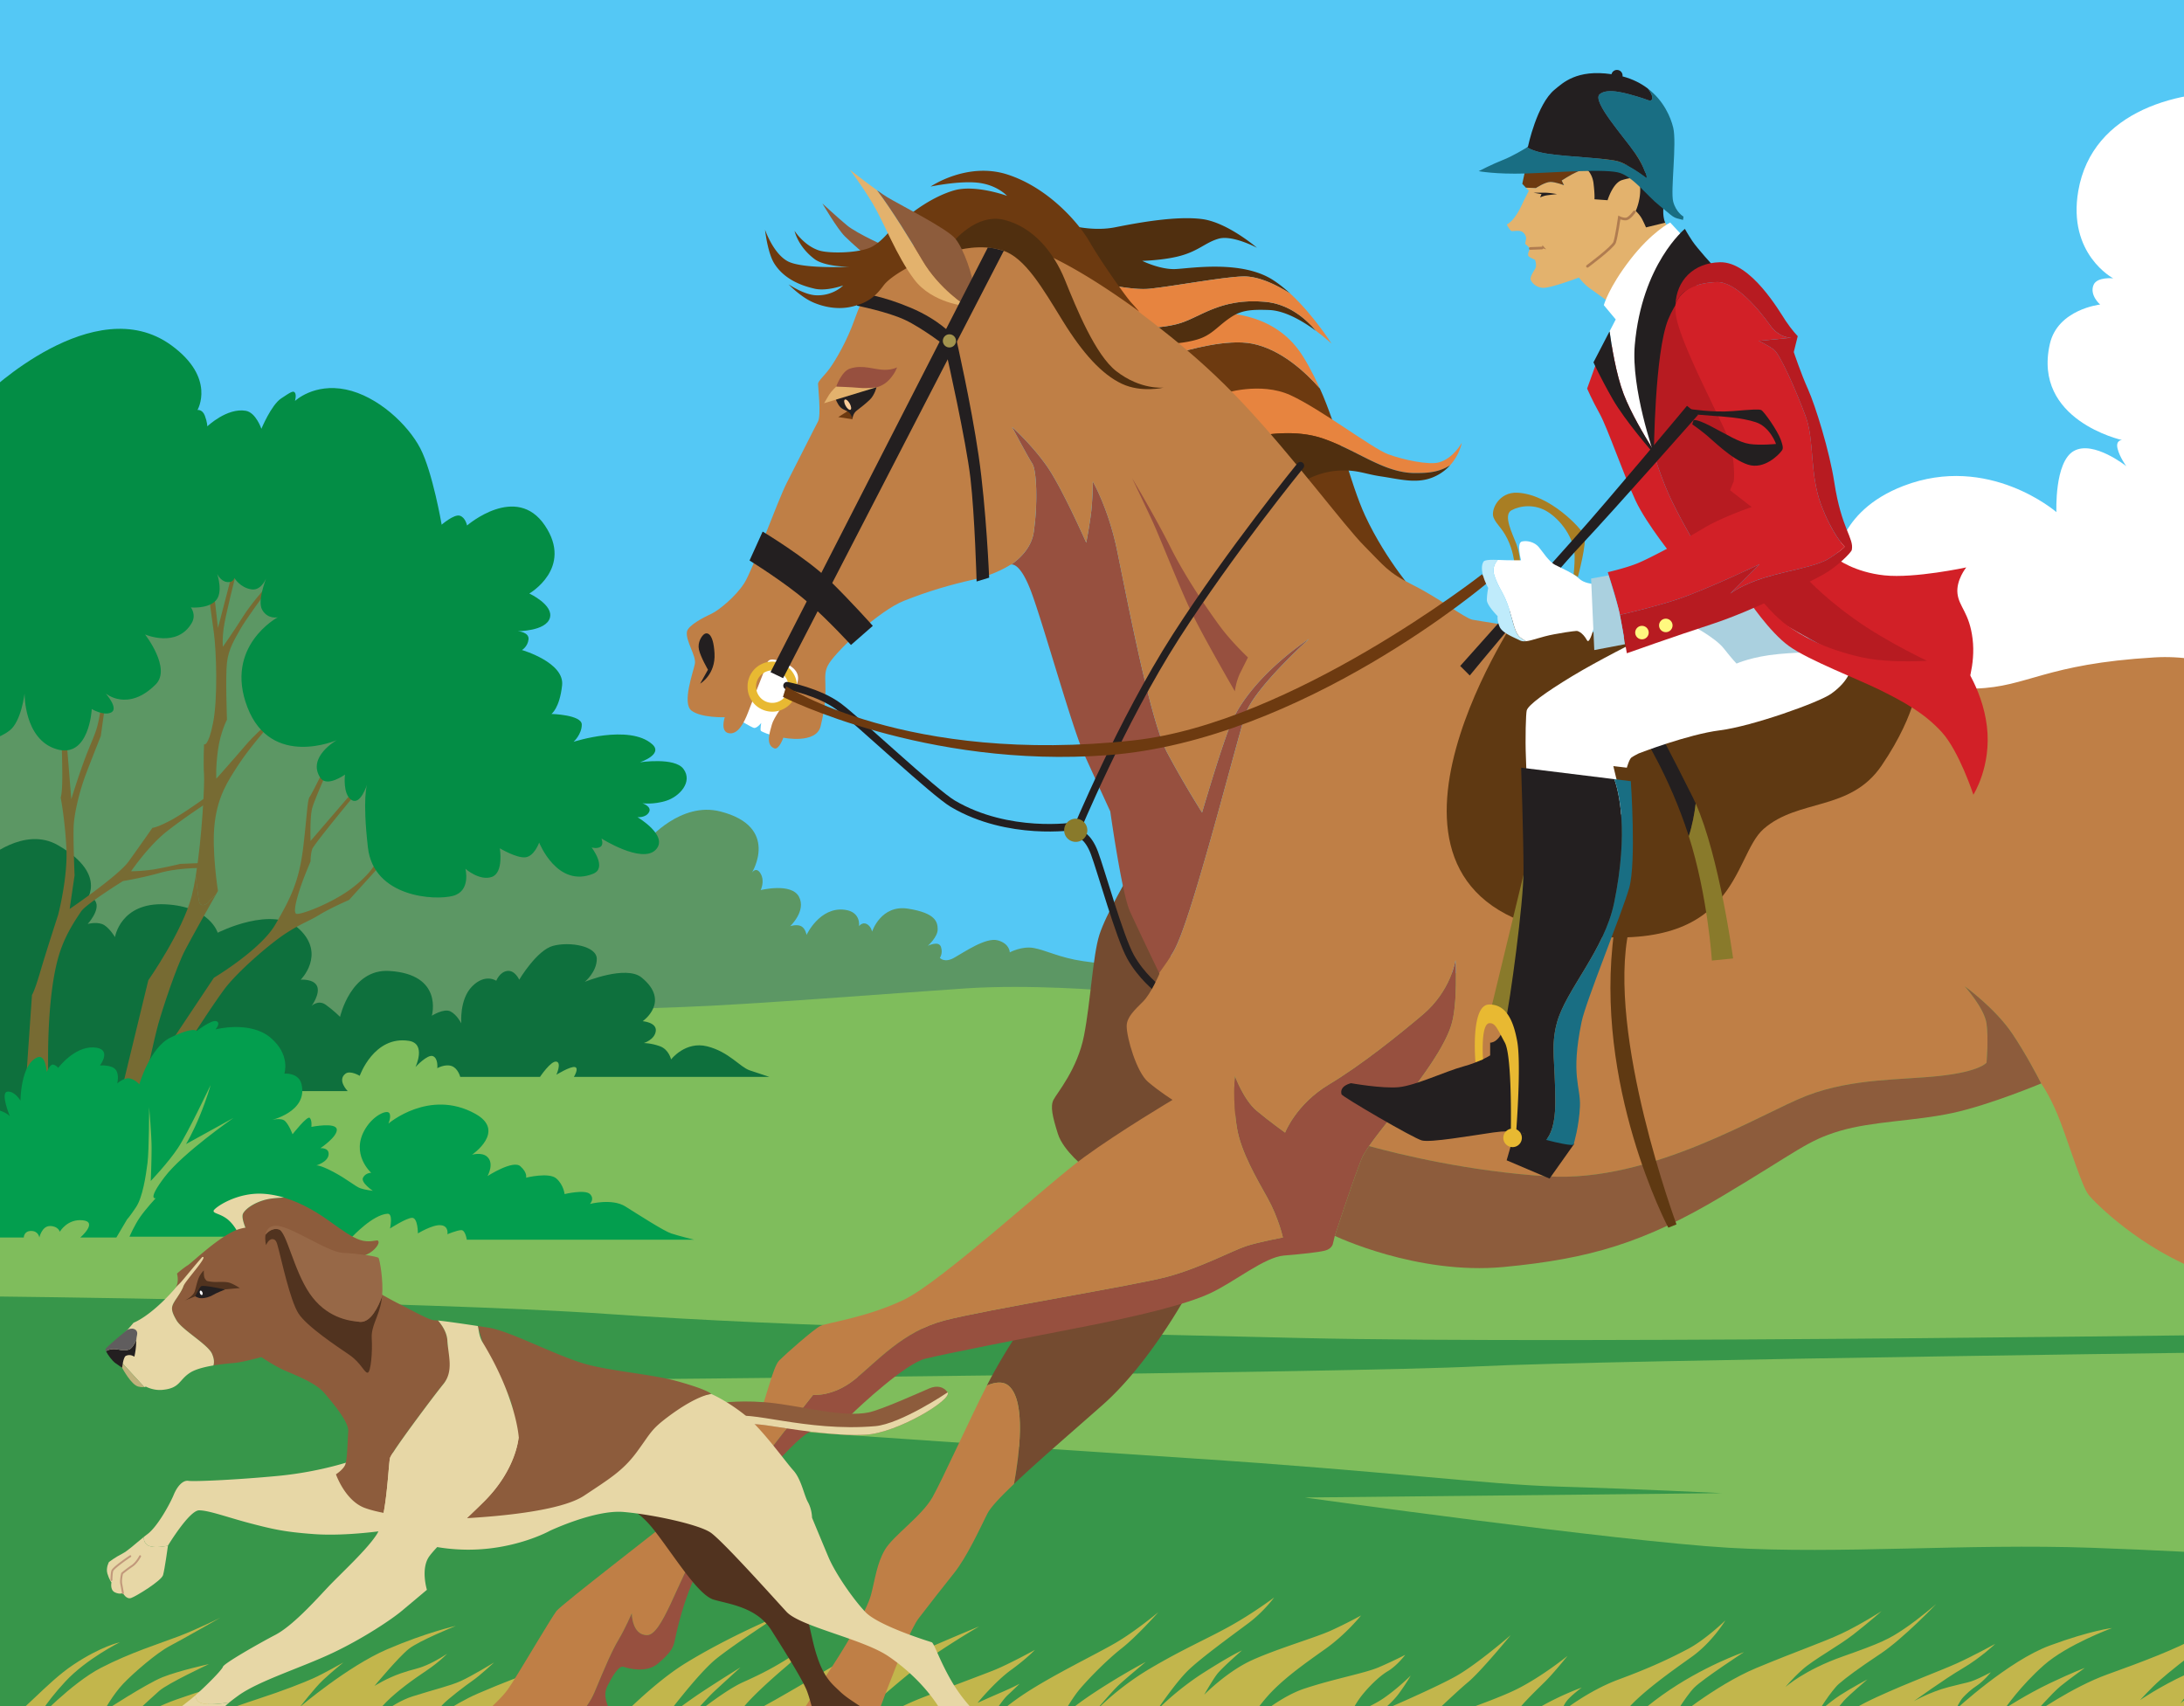 <svg xmlns="http://www.w3.org/2000/svg" width="579.191" height="452.5"><rect width="100%" height="100%" fill="#808080" stroke="none"/><defs><clipPath id="a"><path d="M15.691 162.258h579.192V427H15.69Zm0 0"/></clipPath><clipPath id="b"><path d="M15.691 420h579.192v194.758H15.69Zm0 0"/></clipPath><clipPath id="c"><path d="M15.691 506h579.192v108.758H15.69Zm0 0"/></clipPath><clipPath id="d"><path d="M15.691 591H156v23.758H15.691Zm0 0"/></clipPath><clipPath id="e"><path d="M172 585h302v29.758H172Zm0 0"/></clipPath><clipPath id="f"><path d="M497 186h97.883v187H497Zm0 0"/></clipPath><clipPath id="g"><path d="M15.691 289H310v147H15.691Zm0 0"/></clipPath><clipPath id="h"><path d="M15.691 384H220v83H15.691Zm0 0"/></clipPath><clipPath id="i"><path d="M15.691 433H200v59H15.691Zm0 0"/></clipPath><clipPath id="j"><path d="M15.691 249H198v152H15.691Zm0 0"/></clipPath><clipPath id="k"><path d="M441 587h153.883v27.758H441Zm0 0"/></clipPath><clipPath id="l"><path d="M222 528h65v86.758h-65zm0 0"/></clipPath><clipPath id="m"><path d="M168 416h234v198.758H168Zm0 0"/></clipPath><clipPath id="n"><path d="M143 221h451.883v393.758H143Zm0 0"/></clipPath><clipPath id="o"><path d="M180 562h71v52.758h-71zm0 0"/></clipPath><clipPath id="p"><path d="M53 531h222v83.758H53Zm0 0"/></clipPath><clipPath id="q"><path d="M67 512h87v102.758H67Zm0 0"/></clipPath><clipPath id="r"><path d="M45 611h32v3.758H45Zm0 0"/></clipPath></defs><g clip-path="url(#a)" transform="translate(-15.691 -162.258)"><path fill="#54c8f5" d="M632.613 426.688V159.3H12v267.387h620.613"/></g><g clip-path="url(#b)" transform="translate(-15.691 -162.258)"><path fill="#7fbd5c" d="M632.613 626.063V420.366H12v205.695h620.613"/></g><g clip-path="url(#c)" transform="translate(-15.691 -162.258)"><path fill="#37964a" d="M12 506.074s114.445 1.196 164.86 4.676c50.413 3.473 110.1 4.633 183.69 6.371 73.595 1.738 272.063-1.195 272.063-1.195v4.636s-190.933 2.352-225.125 4.09c-34.191 1.743-231.789 3.48-231.789 3.48l19.703 11.587s82.286 5.797 135.594 9.273c53.317 3.477 78.23 6.953 97.934 7.531 19.703.582 43.46 1.743 43.46 1.743l-110.675 1.16s82.86 11.586 112.41 13.328c29.555 1.734 63.164-1.16 96.191 0 33.036 1.152 62.297 3.437 62.297 3.437v49.871H12V506.075"/></g><g clip-path="url(#d)" transform="translate(-15.691 -162.258)"><path fill="#c2b64c" d="M12 621.969s-.723.328 3.477-1.848c5.847-3.023 12.312-11.441 19.703-16.367 7.386-4.926 12.312-5.942 12.312-5.942s-8.836 4.348-14.484 10.434c-5.653 6.082-7.824 10.43-7.824 10.43s9.414-9.996 17.238-14.055c7.824-4.058 15.793-6.52 20.715-8.402 4.925-1.883 11.011-4.926 11.011-4.926s-10.14 5.797-13.472 7.535c-3.332 1.735-9.563 7.098-12.317 9.996-2.75 2.895-5.21 7.387-5.21 7.387s11.296-7.387 15.644-9.125c4.344-1.738 12.312-3.48 12.312-3.48s-10.863 5.074-13.183 7.101c-2.317 2.027-11.297 10.43-11.297 10.43s7.965-5.36 15.79-8.114c7.823-2.753 9.417-3.043 9.417-3.043l-1.883 7.97s6.953-2.755 14.051-5.071c7.098-2.317 12.168-4.348 14.777-5.504 2.606-1.16 7.965-4.2 7.965-4.2s-3.043 2.462-5.36 4.634c-2.316 2.171-6.085 7.097-6.085 7.097s12.605-10.718 23.035-15.21c10.43-4.489 18.254-6.227 18.254-6.227s-9.707 3.91-12.457 6.086c-2.754 2.172-9.125 9.847-9.125 9.847s3.183-2.027 6.95-3.332c3.765-1.3 4.058-1.011 6.808-2.172 2.754-1.16 5.508-3.043 5.508-3.043s-2.032 2.172-5.508 4.493c-3.477 2.316-7.676 5.359-10.575 8.257-2.898 2.899-4.488 5.793-4.488 5.793s5.504-5.363 11.442-7.242c5.941-1.886 9.851-2.754 12.75-4.058 2.898-1.301 8.836-4.922 8.836-4.922s-3.766 3.472-5.649 4.777c-1.883 1.305-6.664 4.926-8.113 6.52-1.45 1.59-3.766 4.78-3.766 4.78s6.52-4.925 13.184-7.823c6.664-2.899 13.039-5.215 13.039-5.215l-.91 19.848H12v-4.094"/></g><g clip-path="url(#e)" transform="translate(-15.691 -162.258)"><path fill="#c2b64c" d="M172.332 626.063s13.652-15.649 25.242-22.747c11.59-7.097 24.196-12.312 24.196-12.312s-11.008 7.098-16.083 11.156c-5.07 4.055-14.195 16.367-14.195 16.367s5.504-4.343 10.574-7.675 9.996-6.372 9.996-6.372-4.925 4.489-6.953 6.372c-2.03 1.882-7.242 7.824-7.242 7.824s9.414-7.824 14.918-10.29c5.504-2.46 8.55-4.198 11.59-6.085 3.043-1.88 4.926-3.621 4.926-3.621s-1.45 2.465-5.215 5.652c-3.766 3.188-8.547 7.531-10.863 10.285-2.32 2.754-3.914 6.813-3.914 6.813s4.925-4.496 9.996-7.246c5.07-2.754 19.703-11.446 19.703-11.446l13.039 1.016s5.648-2.61 12.023-5.363c6.371-2.75 11.297-4.778 11.297-4.778s-10.137 5.942-15.933 10.426c-5.793 4.492-12.895 10.867-12.895 10.867l-1.012 5.653s5.215-4.348 14.922-8.114c9.703-3.765 14.485-5.507 18.543-7.097 4.055-1.594 11.153-5.504 11.153-5.504s-2.172 2.316-6.372 5.355c-4.203 3.047-8.84 8.696-8.84 8.696s3.188-1.45 6.231-2.754c3.04-1.305 4.926-2.317 4.926-2.317s-1.16 1.156-3.188 3.04c-2.027 1.886-5.793 8.257-5.793 8.257s3.04-3.91 10.575-8.84c7.53-4.922 18.687-10.281 23.902-13.324 5.219-3.043 11.3-8.113 11.3-8.113s-5.652 6.375-9.702 9.562c-4.063 3.188-8.84 8.114-11.16 10.864-2.317 2.753-5.07 7.824-5.07 7.824s2.32-2.606 9.417-7.242c7.098-4.637 13.184-7.825 13.184-7.825s-5.07 4.203-7.102 6.082c-2.023 1.891-6.375 7.102-6.375 7.102s5.797-6.23 14.637-11.441c8.836-5.215 15.062-7.829 21.293-11.301 6.23-3.48 11.59-7.535 11.59-7.535s-2.75 3.765-6.813 6.808c-4.055 3.043-12.89 9.418-16.222 12.75-3.333 3.332-8.114 10.43-8.114 10.43s5.07-5.36 12.606-10.145c7.535-4.777 9.996-5.789 9.996-5.789s-5.36 4.633-6.66 6.371c-1.305 1.739-3.336 5.36-3.336 5.36s5.937-6.082 12.601-9.125c6.668-3.04 16.66-5.942 20.864-7.82 4.199-1.887 8.113-4.06 8.113-4.06s-3.914 4.927-9.418 8.84c-5.5 3.907-9.992 7.094-13.906 11.008-3.914 3.91-7.825 10.137-7.825 10.137s8.258-7.965 16.079-10.57c7.828-2.61 15.94-4.059 19.707-5.649a111.974 111.974 0 0 0 7.093-3.335s-2.172 2.894-4.633 4.347c-2.46 1.445-5.363 4.488-6.957 6.52-1.59 2.023-3.043 4.922-3.043 4.922s5.22-1.739 8.989-4.344c3.761-2.61 7.093-5.942 7.093-5.942s-1.156 2.032-3.042 4.633c-1.883 2.614-4.782 4.781-4.782 4.781s14.2-6.082 19.852-9.265c5.648-3.192 14.484-10.867 14.484-10.867s-7.969 9.707-11.297 12.457c-3.336 2.754-12.172 11.3-12.172 11.3s17.965-5.937 24.774-9.273c6.808-3.328 13.766-8.98 13.766-8.98s-3.485 4.343-5.797 6.664c-2.32 2.316-6.664 6.375-8.114 8.836-1.449 2.464-2.464 5.07-2.464 5.07s3.19-3.621 8.984-6.953c5.797-3.332 11.156-5.215 11.156-5.215s-2.758 2.027-3.914 3.476c-1.156 1.45-1.445 3.043-1.445 3.043s6.953-5.648 15.21-8.69c8.259-3.044 13.759-5.65 18.395-8.11 4.633-2.465 9.852-7.54 9.852-7.54s-3.477 5.797-8.985 9.712c-5.503 3.91-13.035 9.273-16.949 13.761-3.91 4.489-7.566 10.574-7.566 10.574H172.332"/></g><g clip-path="url(#f)" transform="translate(-15.691 -162.258)"><path fill="#fff" d="M632.613 195.48s-3.77-7.5-21.152-8.656c-17.383-1.16-40.91 4.57-44.617 26.074-2.899 16.805 9.265 23.18 9.265 23.18s-4.289-.453-5.21 1.738c-1.149 2.723 1.738 5.215 1.738 5.215s-11.227 1.235-13.328 10.434c-4.633 20.277 19.12 25.496 19.12 25.496s-1.738 0-1.156 2.316c.582 2.317 2.32 4.633 2.32 4.633s-8.695-6.95-13.905-4.055c-5.22 2.899-4.641 16.227-4.641 16.227s-17.961-15.645-40.563-6.953c-17.914 6.89-17.964 20.86-17.964 20.86l-4.633 34.769 134.726 25.457V195.48"/></g><g clip-path="url(#g)" transform="translate(-15.691 -162.258)"><path fill="#5c9764" d="M309.27 424.988s-20.286-1.742-37.668-.578c-17.383 1.156-57.657 4.344-74.75 4.922-17.094.578-28.973 1.16-28.973 1.16l-36.508 5.5-19.41-1.445H93.707L12 421.203V293.72s64.32-11.864 82.574 4.363c18.254 16.227 93.004 86.922 93.004 86.922s8.64-10.203 19.125-7.535c15.934 4.054 8.399 16.226 8.399 16.226s1.16-1.738 2.32.29c1.156 2.027 0 4.343 0 4.343s8.113-2.027 10.14 1.742c2.028 3.766-2.316 7.825-2.316 7.825s1.738-.583 2.899 0c1.156.578 1.445 2.316 1.445 2.316s3.48-7.535 10.14-6.664c4.38.57 3.766 4.348 3.766 4.348s.871-1.165 2.031-.582c1.16.582 1.446 2.027 1.446 2.027s2.32-7.242 9.562-6.082c7.246 1.156 7.824 3.472 7.824 5.504 0 2.027-2.605 4.343-2.605 4.343s2.894-1.449 3.476.29c.579 1.738-.292 2.898-.292 2.898s1.16 1.445 3.765 0c2.61-1.45 8.406-5.504 11.59-4.637 3.191.867 3.191 3.188 3.191 3.188s3.188-1.739 6.371-1.156c3.188.578 6.954 2.605 13.04 3.476 6.085.867 6.953.867 6.953.867l-.578 6.957"/></g><g clip-path="url(#h)" transform="translate(-15.691 -162.258)"><path fill="#0e703d" d="M219.742 447.871H167.88s1.45-2.312.289-2.605c-1.16-.29-4.926 2.03-4.926 2.03s1.45-3.187 0-3.476c-1.445-.293-4.344 4.051-4.344 4.051h-21.156s-.578-2.312-2.316-2.894c-1.738-.579-3.766.582-3.766.582s.29-2.61-1.16-3.192c-1.45-.578-4.633 2.899-4.633 2.899s2.98-6.215-1.738-6.954c-9.274-1.449-13.04 9.274-13.04 9.274s-2.519-1.516-3.765-.578c-2.32 1.738.578 4.633.578 4.633h-21.73l-11.152-5.07-10.215 5.07H26.488s-2.898 7.824-6.086 10.433C17.215 464.68 12 466.11 12 466.11v-75.914s10.098-9.007 19.121-3.746c13.91 8.114 6.957 15.36 6.957 15.36s1.45-2.899 2.895-.579c1.449 2.317-2.028 6.083-2.028 6.083s2.028-.583 3.766 0c1.738.582 3.477 3.476 3.477 3.476s1.449-9.273 13.328-8.691c11.879.578 13.91 7.535 13.91 7.535s14.773-7.535 21.73-.871c6.95 6.664.29 13.328.29 13.328s3.476-.29 4.343 1.738c.867 2.027-1.45 5.211-1.45 5.211s1.74-1.734 3.766-.285c2.032 1.45 3.77 3.187 3.77 3.187s2.848-12.78 13.035-12.171c14.488.87 11.3 11.878 11.3 11.878s3.188-2.027 4.927-1.156c1.738.867 2.898 3.188 2.898 3.188s-.578-6.375 2.899-9.852c3.472-3.476 6.37-1.453 6.37-1.453s.872-2.316 2.9-2.605c2.03-.29 3.187 2.32 3.187 2.32s4.636-7.824 8.98-8.985c4.348-1.16 11.59 0 11.59 3.48 0 3.474-3.188 6.08-3.188 6.08s10.942-4.52 15.067-1.157c7.824 6.379.293 11.59.293 11.59s3.765.289 3.472 2.609c-.289 2.316-3.183 3.184-3.183 3.184s2.027 0 4.344.87c2.32.872 2.898 3.477 2.898 3.477s3.766-4.925 9.563-3.476c5.793 1.453 8.691 5.504 11.296 6.375 2.61.87 5.22 1.734 5.22 1.734"/></g><path fill="#776b33" d="m44.55 277.578 12.169-18.254s12.386-7.386 16.297-14.125c3.91-6.734 6.3-11.3 7.39-20.426 1.086-9.128 1.086-12.601 1.739-13.472.648-.871 4.562-8.91 4.562-8.91l.652.87s-3.914 8.692-4.566 11.083c-.648 2.386-.434 8.691-.434 8.691l11.954-13.906.652.648s-11.735 14.125-12.172 15.43c-.434 1.305-.434 3.262-.434 3.262s-1.304 3.039-2.172 5.43c-.87 2.39-2.824 8.257-1.523 8.476 1.305.219 9.344-2.824 14.559-6.738 5.218-3.91 6.52-6.953 6.52-6.953l1.089.87-8.258 9.126s-5 2.175-7.824 3.914c-2.824 1.734-4.563 2.168-8.691 4.781-4.13 2.605-13.254 10.426-16.73 15.21-3.481 4.778-8.044 11.95-8.044 11.95l-6.734 3.043m-26.949-81.707 1.304 16.082s1.524-5 3.262-9.781c1.738-4.777 3.043-7.168 3.691-9.777.657-2.61.871-4.782.871-4.782l1.086-.218-1.086 7.824s-2.171 5.433-3.91 10c-1.738 4.558-3.043 10.21-3.261 13.469-.215 3.261.218 13.472.218 13.472l-1.304 8.91s12.82-8.691 15.644-12.601a738.876 738.876 0 0 0 6.305-8.91s1.086 0 4.781-1.957c3.692-1.957 10.211-6.739 10.211-6.739v1.742s-6.082 3.91-11.082 7.825c-5 3.91-9.562 10.644-9.562 10.644s3.476 0 6.953-.652c3.48-.652 6.086-1.305 6.086-1.305l5.433-.215-.219 1.301s-6.082 0-10.644 1.305c-4.566 1.304-9.781 2.172-9.781 2.172s-9.778 6.086-11.082 8.043c-1.305 1.957-3.79 5.535-5.43 10.214-4.133 11.735-3.262 33.899-3.262 33.899l-6.086 3.262 1.739-25.211s.652-.867 2.175-6.086c1.52-5.215 4.778-15.207 4.778-15.207s2.61-9.996 2.172-17.82c-.434-7.825-1.516-13.258-1.516-13.258s.434-.868.434-5.649-.22-9.996-.22-9.996h1.302"/><path fill="#776b33" d="M63.238 202.824c2.824-4.344 7.606-9.777 7.606-9.777l-.653-.434s-2.824 2.39-5.214 5.215c-2.391 2.824-7.606 8.692-7.606 8.692s-.219-2.825.434-7.606c.652-4.781 2.39-8.039 2.39-8.039s-.433-11.52 0-15.21c.434-3.696 2.172-6.306 3.477-8.696 1.305-2.39 6.734-9.778 6.734-9.778l-.215-1.086s-3.695 4.13-5.867 7.606-5.215 7.824-5.215 7.824-.218-1.738.22-5c.433-3.258 3.257-14.344 3.257-14.344l-.871-.648-3.91 14.992-1.086-9.558-1.305 1.3 1.305 9.563c.652 4.781 1.086 17.383-.219 23.906-1.3 6.516-2.39 5.649-2.39 5.649s-.215 4.996 0 8.039c.183 2.543-.547 16.793-2.192 26.855.344 3.094.7 6.063.887 6.824.437 1.742 2.175.653 2.61 0 .218-.324 1.026-1.078 1.788-1.758.375-.671.602-1.066.602-1.066s-1.739-10.863-.868-18.035c.868-7.172 3.477-11.082 6.301-15.43"/><path fill="#776b33" d="M55.414 239.113c-.434.653-2.172 1.742-2.61 0-.187-.761-.542-3.73-.886-6.824-.32 1.965-.676 3.774-1.066 5.305-2.391 9.344-11.52 22.383-11.52 22.383l-7.168 29.55 5.648.22s3.043-14.126 4.13-18.036c1.085-3.91 4.78-15.211 7.171-19.774 1.938-3.707 6.453-11.699 8.09-14.582-.762.68-1.57 1.434-1.789 1.758"/><g clip-path="url(#i)" transform="translate(-15.691 -162.258)"><path fill="#039e4e" d="M199.746 491.047H139.48s-.359-2.535-1.445-2.535-3.695 1.09-3.695 1.09.437-2.176-1.735-2.395c-2.175-.219-6.085 2.172-6.085 2.172s0-4.129-1.524-4.129c-1.52 0-5.867 2.824-5.867 2.824s.867-3.996-.652-3.91c-3.91.219-9.344 6.086-9.344 6.086H50.027s1.305-3.043 2.825-5.219c1.523-2.172 4.128-4.996 4.128-4.996s-2.39.652 2.391-5.648c4.781-6.301 18.254-15.645 18.254-15.645l-12.602 6.95s1.739-2.825 3.692-7.602c1.957-4.781 2.824-8.043 2.824-8.043s-6.082 12.82-8.691 16.73c-2.606 3.914-7.172 8.696-7.172 8.696s.219-5.215.219-8.696c0-3.472-.653-10.863-.653-10.863s0 11.305-.433 14.777c-.434 3.477-1.305 9.13-3.043 11.735-1.739 2.605-2.391 3.262-2.391 3.262l-2.824 4.78h-9.563s4.782-4.128.653-4.566c-4.13-.433-6.086 3.043-6.086 3.043s-.434-1.52-2.606-1.52c-2.172 0-2.824 3.044-2.824 3.044s-.219-1.739-2.172-1.739c-1.957 0-1.957 1.739-1.957 1.739H12v-33.25s.219-1.305 2.824-.653c2.61.653 3.477 1.743 3.477 1.743s-2.606-6.305-.649-6.524c1.953-.215 3.473 2.39 3.473 2.39s0-9.777 4.566-11.515c2.118-.808 2.391 3.91 2.391 3.91s.867-2.172 1.738-1.957c.868.219 1.301.867 1.301.867s4.234-5.644 9.348-5.43c5.215.22 1.738 4.782 1.738 4.782s3.04-.219 4.129 1.086c1.086 1.309.434 3.695.434 3.695s1.957-1.742 3.476-1.304c1.52.437 2.39 1.523 2.39 1.523s2.805-9.758 8.259-12.387c6.3-3.043 6.953-1.738 6.953-1.738s3.91-3.047 5.215-2.61c1.3.434-.22 2.173-.22 2.173s9.13-2.387 14.563 2.175c5.43 4.563 3.692 9.563 3.692 9.563s3.808-.38 4.562 2.824c1.738 7.387-8.254 9.559-8.254 9.559s2.82-.871 3.91.218c1.086 1.086 1.954 3.48 1.954 3.48s3.914-5 4.566-4.347c.648.649.434 2.387.434 2.387s6.515-1.305 6.734.652c.219 1.957-4.348 4.996-4.348 4.996s2.395-.214 2.176 1.743c-.219 1.953-3.258 2.828-3.258 2.828s.867-.223 4.563 1.738c3.691 1.953 5.867 3.91 7.168 4.344 1.308.433 3.261.652 3.261.652s-3.261-2.176-2.605-3.48c.652-1.301 2.172-1.301 2.172-1.301s-5.653-5-1.52-11.735c2.168-3.543 5.649-5 6.297-4.128.652.87-.215 2.824-.215 2.824s10.864-9.348 23.035-2.61c8.333 4.614-.87 10.868-.87 10.868s2.46-.73 3.913.433c2.168 1.738.215 5.215.215 5.215s6.735-4.344 8.692-2.605c1.957 1.738 1.523 3.039 1.523 3.039s6.082-1.516 8.04.218c1.956 1.739 2.171 4.13 2.171 4.13s5.434-1.305 6.738 0c1.301 1.304 0 2.609 0 2.609s5.868-1.524 9.344.652c3.477 2.172 10.215 6.52 12.168 7.168 1.957.652 6.082 1.668 6.082 1.668"/></g><g clip-path="url(#j)" transform="translate(-15.691 -162.258)"><path fill="#038d45" d="M12 266.863s28.68-27.894 49.11-13.039c11.953 8.692 6.953 17.168 6.953 17.168s1.304-.219 1.957 1.52c.652 1.738.652 2.824.652 2.824s5.215-4.996 10.215-4.125c2.68.465 4.125 4.777 4.125 4.777s2.61-6.3 5.215-8.039c2.609-1.738 3.261-2.176 3.695-1.52.433.65 0 2.173 0 2.173s5-4.782 13.473-3.043c8.476 1.742 16.515 9.343 19.777 15.644 3.258 6.305 5.648 20.211 5.648 20.211s3.258-2.824 4.782-2.39c1.52.433 1.953 2.605 1.953 2.605s13.039-11.297 20.644 0c7.606 11.3-4.129 18.039-4.129 18.039s6.52 3.039 5.434 6.52c-1.086 3.476-8.477 3.476-8.477 3.476s3.043.215 2.828 2.172c-.218 1.957-1.742 2.824-1.742 2.824s11.301 3.262 10.649 9.344c-.653 6.086-2.825 7.605-2.825 7.605s8.043.22 8.043 2.825c0 2.609-2.175 4.566-2.175 4.566s14.777-4.781 20.86.652c3.019 2.692-3.259 4.778-3.259 4.778s9.168-1.395 11.52 1.738c2.605 3.477-1.086 7.39-4.567 8.477-3.476 1.085-6.3.652-6.3.652s2.605.867 1.738 2.39c-.871 1.52-3.043 1.301-3.043 1.301s8.476 5 4.781 8.696c-3.695 3.691-14.344-3.043-14.344-3.043s.657 1.52-.214 2.171c-.872.653-2.391.22-2.391.22s4.21 5.405.434 6.952c-9.56 3.91-14.34-8.257-14.34-8.257s-1.305 3.695-3.696 3.91c-2.39.218-6.738-2.387-6.738-2.387s1.09 6.516-2.172 7.605c-3.262 1.082-6.953-2.175-6.953-2.175s1.52 5.867-3.258 7.172c-4.781 1.304-21.078.437-22.601-12.82-1.52-13.259-.215-16.735-.215-16.735s-1.742 5.652-4.133 4.133c-2.387-1.524-1.734-6.739-1.734-6.739s-4.782 3.477-6.524.868c-3.664-5.497 4.348-9.997 4.348-9.997s-17.383 7.606-23.684-8.69c-6.273-16.224 8.04-23.903 8.04-23.903s-2.61.652-4.13-1.957c-1.52-2.61 1.52-9.563 1.52-9.563s-1.3 4.567-4.344 4.13c-3.043-.434-4.562-3.04-4.562-3.04s-.219 1.305-1.957 1.086c-1.739-.219-2.606-2.176-2.606-2.176s1.739 5-.437 7.172c-2.172 2.176-6.52 1.742-6.52 1.742s1.492 1.934.219 4.125c-3.91 6.739-12.387 3.043-12.387 3.043s7.074 9.008 2.824 13.258c-7.386 7.387-13.253 2.39-13.253 2.39s3.476 3.91 1.52 4.997c-1.954 1.086-5.216-.867-5.216-.867s-.652 13.254-9.344 10.644c-8.69-2.605-8.472-14.773-8.472-14.773s-.871 7.386-3.914 9.777c-3.043 2.39-6.301 2.606-6.301 2.606v-91.7"/></g><g clip-path="url(#k)" transform="translate(-15.691 -162.258)"><path fill="#c2b64c" d="M441.934 626.063s3.8-6.52 14.52-14.2c10.722-7.676 21.733-11.441 21.733-11.441s-10.867 7.098-13.183 9.414c-2.32 2.32-6.524 9.418-6.524 9.418s11.883-9.996 23.036-14.633c11.156-4.633 17.671-6.808 22.597-9.129 4.926-2.316 10.574-5.937 10.574-5.937s-3.62 3.187-7.53 6.23c-3.91 3.043-10.571 6.664-13.47 9.274-2.898 2.605-4.492 4.632-4.492 4.632s4.922-4.492 15.211-8.113c10.281-3.621 12.313-4.637 16.367-7.39 4.055-2.75 8.403-6.52 8.403-6.52s-8.692 9.133-14.774 13.187c-6.086 4.055-8.984 6.23-11.011 7.97-2.028 1.737-5.793 7.82-5.793 7.82s3.187-2.895 6.082-4.782c2.898-1.883 7.246-4.199 7.246-4.199s-4.781 4.055-6.23 5.648c-1.45 1.594-6.087 7.676-6.087 7.676s6.375-4.777 14.922-8.687c8.547-3.914 16.805-6.953 21.004-8.84 4.203-1.883 10.285-5.215 10.285-5.215s-3.761 3.625-8.687 6.524c-4.93 2.894-12.899 8.687-12.899 8.687s4.203-2.457 9.274-3.766c5.07-1.304 5.219-1.16 6.957-1.882 1.738-.723 4.195-2.032 4.195-2.032s-1.879 2.32-3.62 3.48c-1.735 1.157-2.602 2.024-3.618 3.044-1.016 1.011-2.031 3.332-2.031 3.332s13.91-12.895 24.918-16.953c11.007-4.051 16.515-4.637 16.515-4.637s-11.879 4.348-18.105 9.855c-6.235 5.504-10.29 11.446-10.29 11.446s5.794-3.77 11.88-6.664c6.086-2.903 9.273-4.059 9.273-4.059s-4.059 2.899-6.375 4.781c-2.316 1.88-7.242 7.532-7.242 7.532s10.285-7.243 19.555-10.575c9.273-3.332 18.402-6.804 23.757-9.851 5.364-3.04 12.172-8.692 12.172-8.692s-5.07 6.957-10.14 10.72c-5.075 3.765-9.274 7.1-11.739 9.273-2.46 2.171-5.36 5.359-5.36 5.359s5.22-3.621 12.173-6.809c6.953-3.183 9.558-4.199 9.558-4.199s-2.894 2.61-5.07 4.637c-2.172 2.027-5.937 7.238-5.937 7.238s2.894-2.754 10.574-6.95c7.68-4.202 13.039-6.812 18.254-10.433 5.215-3.62 9.851-8.004 9.851-8.004v1.454s-4.054 3.941-6.52 6.55c-2.464 2.61-7.968 11.012-7.968 11.012s5.941-4.637 9.273-6.52c3.332-1.882 5.215-2.933 5.215-2.933v27.851h-190.68"/></g><path fill="#6d3a10" d="M375.934 158.059s-8.258-9.125-13.907-21.293c-3.953-8.516-7.34-23.547-12-33.735-3.922-4.449-10.43-10.437-17.988-11.898-6.648-1.285-16.851 1.566-20.984 2.87l51.84 59.93 13.039 4.126"/><path fill="#e7843f" d="M332.04 91.133c7.558 1.46 14.065 7.449 17.987 11.898-1.996-4.367-3.98-7.953-5.601-10.16-7.82-10.648-21.078-9.777-21.078-9.777l-14.778 8.039 2.485 2.87c4.133-1.304 14.336-4.155 20.984-2.87m18.906 25.207c9.344 3.258 16.082 9.125 24.336 9.125 3.09 0 6.18-.117 9.27-2.055 2.582-2.832 3.117-5.984 3.117-5.984s-2.172 4.129-6.086 5.215c-2.645.738-9.34-.653-13.469-2.172-4.129-1.524-17.82-11.953-25.86-15.649-8.042-3.691-17.823-.433-17.823-.433l7.484 11.601c3.258-.742 11.68-2.215 19.031.352"/><path fill="#502f0f" d="M355.074 124.813c4.852-.262 6.727.874 11.082 1.523 5.867.867 10.649 2.39 15.645-.652a12.368 12.368 0 0 0 2.75-2.274c-3.09 1.938-6.18 2.055-9.27 2.055-8.254 0-14.992-5.867-24.336-9.125-7.351-2.567-15.773-1.094-19.03-.352l9.468 14.696s5.652-5.434 13.691-5.871m-50.199-48.239c6.3-.652 19.305-3.101 24.773-3.262 4.176-.117 9.008 2.317 12.516 4.54-1.5-1.38-3.078-2.649-4.691-3.668-8.262-5.215-21.516-3.043-25.645-2.829-4.125.22-8.906-2.171-8.906-2.171s4.906-.114 9.125-1.086c5.648-1.301 7.39-3.696 11.082-4.782 3.695-1.086 10.215 2.395 10.215 2.395s-7.824-6.738-14.559-7.61c-6.738-.867-16.515.872-23.035 2.176-6.52 1.301-13.258-.87-13.258-.87l6.094 14.878c4.144 1.043 11.84 2.746 16.289 2.29m30.641 3.475c-12.168-1.085-17.383 4.345-23.254 5.868-3.18.824-6.164 1.008-8.235 1.008l6.282 4.207s3.476 0 7.171-1.086c3.692-1.086 5.22-3.262 8.258-5.434 3.043-2.172 5.215-2.61 10.867-2.39 4.282.164 9.106 3.093 12.43 5.55-2.988-3.535-7.476-7.183-13.52-7.722"/><path fill="#e7843f" d="M342.164 77.852c-3.508-2.223-8.34-4.657-12.516-4.54-5.468.16-18.472 2.61-24.773 3.262-4.45.457-12.145-1.246-16.29-2.289l1.298 3.156 14.144 9.485c2.07 0 5.055-.184 8.235-1.008 5.87-1.523 11.086-6.953 23.254-5.867 6.043.539 10.53 4.187 13.52 7.722 2.448 1.809 4.081 3.36 4.081 3.36s-4.785-7.598-10.953-13.281"/><path fill="#744b30" d="M288.07 309.957s-6.082-4.637-7.53-9.273c-1.45-4.633-2.028-7.243-1.161-8.98.871-1.74 6.379-8.118 8.113-17.099 1.738-8.976 2.317-21.148 4.055-26.652 1.742-5.508 8.113-16.226 8.113-16.226l30.715 62.87-42.305 15.36"/><path fill="none" stroke="#231f20" stroke-width="2" d="M286.188 221.148s2.32.438 4.054 5.075c1.742 4.632 6.668 22.308 9.563 27.523 2.898 5.215 7.246 8.547 7.246 8.547"/><path fill="#744b30" d="M270.758 352.332s-3.692 5.215-7.82 12.816a132.01 132.01 0 0 0-1.227 2.332c1.941-.835 4.219-1.296 5.789.063 4.762 4.102 2.703 18.988 1.41 26.027 6.152-5.86 15.25-13.66 23.582-21.03 13.254-11.735 23.684-31.728 23.684-31.728l-45.418 11.52"/><g clip-path="url(#l)" transform="translate(-15.691 -162.258)"><path fill="#bf7f46" d="M222.129 626.063c8.05 5.445 12.332-.692 23.035 0 0 0 10.43-29.774 14.125-34.551 3.695-4.782 5.867-7.606 9.344-11.95 3.476-4.347 6.734-11.519 8.91-15.867.809-1.617 3.418-4.402 7.059-7.867 1.293-7.039 3.351-21.926-1.41-26.027-1.57-1.36-3.848-.899-5.79-.063-4.425 8.657-11.851 25.067-14.418 29.614-2.824 4.996-10.43 10.21-12.605 13.906-2.172 3.695-2.606 7.824-3.691 11.953-1.09 4.129-7.172 14.559-12.391 22.164-5.211 7.605-12.168 18.687-12.168 18.687"/></g><path fill="#fff" d="M196.336 191.09s2.824 1.738 3.586 1.957c.758.219 1.953-1.3 1.953-1.3s-.324 1.733-.105 2.062c.214.324 2.82 1.195 2.82 1.195l11.082-16.84-11.621-7.61-7.715 20.536"/><g clip-path="url(#m)" transform="translate(-15.691 -162.258)"><path fill="#97503f" d="M400.535 434.258c1.832-5.68 1.156-17.387 1.156-17.387s-1.156 8.117-8.687 14.488c-6.29 5.325-16.23 13.328-24.918 18.543-8.695 5.215-11.594 12.746-11.594 12.746s-4.055-2.894-7.527-5.793c-3.48-2.894-5.793-9.27-5.793-9.27s-.656 6.59.574 13.907c1.063 6.317 5.219 13.328 8.113 18.543 2.899 5.215 4.059 10.434 4.059 10.434s-6.375 1.156-9.852 2.312c-3.476 1.16-12.171 5.793-20.867 8.114-8.687 2.32-48.09 8.695-59.101 11.59-11.008 2.898-17.965 11.011-23.758 15.648-5.793 4.637-11.012 4.058-11.012 4.058s-24.336 30.711-30.133 39.977c-5.793 9.273-9.847 23.762-13.906 23.762-4.055 0-4.055-5.793-4.055-5.793s-1.738 4.05-3.476 6.953c-1.738 2.898-3.477 6.95-6.375 13.91-1.051 2.516-2.711 4.727-4.403 6.527 1.868-.597 3.25-1.023 3.82-1.023 1.74 0 4.348-1.309 4.348-1.309s-1.738-3.039-.433-5.648c1.305-2.61 3.043-5.649 4.344-5.215 1.308.438 6.086 1.738 9.128-.871 3.043-2.606 3.91-3.906 4.348-5.648.434-1.739 2.172-12.168 8.258-23.036 6.082-10.863 23.469-30.851 27.379-32.59 3.914-1.742 9.125-2.613 11.297-4.785 2.176-2.172 14.343-13.472 19.558-14.777 5.215-1.305 25.207-5.215 40.852-8.258 15.644-3.039 28.254-6.086 34.77-9.125 6.523-3.039 14.34-9.562 19.562-9.996 5.21-.433 9.121-.867 10.86-1.305 1.738-.433 2.066-1.683 2.066-1.683l.543-2.227s4.78-14.633 7.093-20.426c2.325-5.792 20.067-23.902 23.762-35.347"/></g><path fill="#97503f" d="M320.523 224.484c3.477-12.168 9.012-33.109 9.852-35.347 2.605-6.953 16.8-19.703 16.8-19.703s-14.484 9.27-20.277 21.441c-2.367 4.96-8.113 24.625-8.113 24.625s-4.637-7.242-9.277-15.934c-4.633-8.691-11.008-42.882-13.324-53.89-2.317-11.012-6.375-17.965-6.375-17.965s0 5.215-.579 9.27c-.578 4.058-1.16 6.957-1.16 6.957s-6.375-14.485-10.425-20.286c-4.06-5.793-9.274-10.43-9.274-10.43s4.219 7.954 5.375 9.692c1.16 1.734 1.524 10.32.418 18.125-.543 3.852-3.152 6.691-5.96 8.688.671-.082 2.534.347 4.944 6.378 3.047 7.606 11.086 36.723 14.344 43.895a4367.34 4367.34 0 0 0 6.953 15.21s3.047 21.731 5.215 26.513c2.02 4.437 7.031 14.867 7.738 16.336 1.422-1.957 2.903-4.102 3.852-5.762 2.32-4.055 5.797-15.645 9.273-27.813"/><g clip-path="url(#n)" transform="translate(-15.691 -162.258)"><path fill="#bf7f46" d="M586.98 336.617c-29.12 1.738-33.464 7.824-47.375 8.258-13.906.434-131.25-17.766-133.421-18.254-2.172-.488-8.692-5.648-15.645-9.129-6.953-3.472-7.82-5.215-13.035-10.43-5.219-5.214-18.692-23.468-32.164-37.808-13.473-14.344-25.645-22.602-35.637-30.422-9.996-7.824-31.293-17.82-31.293-17.82l-16.515 3.043-14.922 13.039s-2.606 4.054-4.633 9.851c-2.027 5.793-5.07 10.864-6.52 12.895-1.449 2.023-3.187 3.473-3.187 4.195 0 .727.87 8.402 0 10-.871 1.594-5.793 11.445-8.258 16.223-2.46 4.781-8.98 23.035-11.3 26.656-2.313 3.621-6.81 7.242-8.688 8.113-1.883.868-6.242 3.059-6.52 4.782-.398 2.46 2.535 6.375 2.098 8.546-.434 2.172-3.477 10.43-.867 12.387 2.605 1.953 8.8 1.738 8.8 1.738s-1.304 3.801 1.086 4.239c2.387.433 4.02-2.715 5.106-5.543 1.086-2.824 3.914-10.215 4.562-11.735.653-1.52.22-3.476 5.22-1.304 4.995 2.175 3.69 5.433 1.737 8.043-1.957 2.605-4.78 6.515-5.218 8.254-.434 1.742-1.844 5.324.652 6.304 1.23.48 2.39-2.828 2.39-2.828s8.708 1.777 9.887-3.039c2.715-11.082-.105-13.039 2.285-16.734 2.391-3.692 13.254-13.907 19.774-16.516 6.516-2.605 12.601-4.344 18.469-5.648 5.867-1.301 9.78-3.91 9.78-3.91s.095-.055.267-.079c2.808-1.996 5.418-4.836 5.96-8.687 1.106-7.805.743-16.39-.417-18.125-1.157-1.738-5.375-9.692-5.375-9.692s5.214 4.637 9.273 10.43c4.05 5.801 10.426 20.285 10.426 20.285s.582-2.898 1.16-6.957c.578-4.054.578-9.27.578-9.27s4.059 6.954 6.375 17.966c2.316 11.007 8.691 45.199 13.324 53.89 4.64 8.692 9.278 15.934 9.278 15.934s5.746-19.664 8.113-24.625c5.793-12.172 20.277-21.442 20.277-21.442s-14.195 12.75-16.8 19.704c-.84 2.238-6.376 23.18-9.852 35.347-3.477 12.168-6.953 23.758-9.274 27.813-.949 1.66-2.43 3.804-3.851 5.761l.086.18s-2.172 5.215-4.348 7.39c-2.176 2.173-4.344 4.126-4.344 6.516 0 3.075 2.61 12.168 5.649 14.778 3.043 2.605 6.52 4.781 6.52 4.781s-13.91 8.258-23.47 15.21c-9.562 6.954-37.808 33.032-47.804 37.813-9.996 4.778-20.43 6.082-22.164 6.954-1.742.867-9.13 7.382-10.867 9.125-1.739 1.738-3.477 10.43-5.215 13.906-1.739 3.476-16.082 22.164-21.293 26.511-5.219 4.344-31.293 24.336-32.598 26.075-1.305 1.738-8.258 13.472-10.43 16.953-2.171 3.472-2.609 4.344-5.214 6.95-2.61 2.605-4.348 4.343-4.348 4.343s3.043 4.351 10.863 3.48c5.25-.586 11.07-2.531 14.867-3.754 1.692-1.8 3.352-4.011 4.403-6.527 2.898-6.96 4.636-11.012 6.375-13.91 1.738-2.902 3.476-6.953 3.476-6.953s0 5.793 4.055 5.793c4.059 0 8.113-14.489 13.906-23.762 5.797-9.266 30.133-39.977 30.133-39.977s5.219.579 11.012-4.058 12.75-12.75 23.758-15.649c11.011-2.894 50.414-9.27 59.101-11.59 8.695-2.32 17.39-6.953 20.867-8.113 3.477-1.156 9.852-2.312 9.852-2.312s-1.16-5.219-4.059-10.434c-2.894-5.215-7.05-12.226-8.113-18.543-1.23-7.316-.574-13.906-.574-13.906s2.312 6.375 5.793 9.27c3.472 2.898 7.527 5.792 7.527 5.792s2.899-7.53 11.594-12.746c8.687-5.214 18.629-13.218 24.918-18.543 7.531-6.37 8.687-14.488 8.687-14.488s.676 11.707-1.156 17.387c-3.14 9.726-16.422 24.258-21.762 31.96 8.07 2.216 26.536 6.727 47.258 8.024 27.817 1.738 56.79-16.804 68.953-21.441 12.172-4.637 24.922-4.055 35.352-5.215 10.433-1.16 12.172-3.477 12.172-3.477s.578-6.378 0-10.43c-.582-4.058-5.797-9.85-5.797-9.85s8.11 5.792 12.75 12.745c3.367 5.059 6.273 10.531 7.61 13.149.437.613 2.784 4.05 5.136 10.32 2.605 6.953 5.648 16.953 7.39 19.121 1.735 2.176 13.907 14.344 30.422 20.43 16.512 6.082 32.594 8.687 32.594 8.687V359.652s-16.515-24.773-45.633-23.035"/></g><path fill="#8d5c3c" d="M521.02 261.57s5.214 5.793 5.796 9.852c.579 4.05 0 10.43 0 10.43s-1.738 2.316-12.171 3.476c-10.43 1.16-23.18.578-35.352 5.215-12.164 4.637-41.137 23.18-68.953 21.441-20.723-1.296-39.188-5.808-47.258-8.023-.945 1.363-1.648 2.516-2 3.387-2.312 5.793-7.094 20.425-7.094 20.425s21.73 10.43 44.762 8.258c23.035-2.172 37.375-6.52 57.8-18.683 20.43-12.172 22.602-14.782 31.294-17.387 8.695-2.61 19.988-2.61 29.988-4.781 9.996-2.172 23.469-7.825 23.469-7.825l.078.11c-1.336-2.617-4.242-8.09-7.61-13.149-4.64-6.953-12.75-12.746-12.75-12.746M235.34 65.562s-8.113-3.62-10.719-5.792c-2.61-2.172-6.52-5.797-6.52-5.797s3.91 6.664 5.938 8.695c2.031 2.027 5.797 5.215 5.797 5.215l5.504-2.32"/><path fill="#97503f" d="M300.242 126.84s6.082 10.14 10.14 18.258c4.06 8.109 9.852 16.511 13.036 20.859 3.191 4.348 7.535 8.402 7.535 8.402l-2.031 4.059c-1.152 2.312-1.442 4.926-1.442 4.926s-8.406-14.492-11.597-21.156c-3.184-6.665-8.399-19.989-10.426-24.336a1654.886 1654.886 0 0 0-5.215-11.012"/><path fill="#6d3a10" d="m226.07 111.195-3.765-.578 3.582-2.265zm0 0"/><path fill="#231f20" d="M221.434 105.402s.578 1.739 1.449 2.606c.867.87 2.027.87 2.605 1.742.582.867.582 1.445.582 1.445s0-1.445 1.157-2.316c1.16-.871 2.43-1.899 3.476-2.899 1.215-1.16 1.758-3.277 1.758-3.277s-5.813.11-8.133.961c-1.46.54-2.894 1.738-2.894 1.738"/><path fill="#fccd9a" d="M225.55 108.664c.298-.168.208-.906-.206-1.644-.414-.743-.989-1.207-1.29-1.04-.3.168-.21.903.204 1.645.41.738.992 1.207 1.293 1.04"/><path fill="#97503f" d="M221.758 102.54s1.41-4.052 3.64-4.778c3.477-1.14 6.465.324 9.235.324 2.066 0 3.262-.652 3.262-.652s-.438 1.464-2.012 3.207c-1.574 1.738-3.422 2.062-3.422 2.062s-5.106.813-6.246.867c-1.14.055-4.457-1.03-4.457-1.03"/><path fill="#e3b26d" d="m218.555 106.941 13.906-4.238s-2.227.383-4.617.164-6.086-.328-6.086-.328-1.301 1.2-1.899 2.176c-.601.976-1.304 2.226-1.304 2.226"/><path fill="#231f20" d="M185.688 181.313s4.128-2.391 3.8-8.043c-.324-5.649-2.062-5.54-2.715-5.102-.652.434-1.847 2.172-1.414 4.125.434 1.957 2.391 5.324 2.391 5.324l-2.063 3.696m43.278-103.438-1.738 3.187s8.113 1.598 12.75 3.77c4.636 2.172 11.007 7.098 11.007 7.098l1.594-3.043s-3.473-4.055-11.008-7.242c-7.53-3.188-12.605-3.77-12.605-3.77m30.027 76.348 3.328-1.016s-.757-18.398-2.785-32.305c-2.031-13.906-5.941-31-5.941-31l-2.465 4.489s5.07 22.457 6.23 32.449c1.16 10 1.633 27.383 1.633 27.383"/><path fill="#e8b932" d="M211.367 182.11a6.557 6.557 0 1 1-13.113 0 6.557 6.557 0 1 1 13.113 0zm-6.558-4.301a4.299 4.299 0 0 0-4.301 4.3 4.304 4.304 0 0 0 4.3 4.305 4.305 4.305 0 0 0 4.305-4.305 4.3 4.3 0 0 0-4.304-4.3"/><path fill="#6d3a10" d="M243.02 69.766s-6.665 3.187-8.696 5.941c-2.027 2.75-4.054 4.633-8.547 5.648-4.488 1.012-8.535-.46-10.14-1.16-3.332-1.449-6.516-4.78-6.516-4.78s4.055 2.75 7.242 2.897c4.633.211 7.242-2.605 7.242-2.605s-4.347 1.59-7.535.867c-3.187-.726-7.965-2.316-10.718-6.664-1.809-2.855-2.465-8.98-2.465-8.98s2.175 6.375 6.086 8.398c3.91 2.027 16.226 1.45 16.226 1.45s-6.449-.04-9.129-2.028c-4.488-3.332-5.36-7.531-5.36-7.531s2.466 3.91 6.52 5.215c2.711.87 10.868.722 14.051-1.016 3.192-1.738 5.797-5.648 5.797-5.648l5.942 9.996m-1.305-13.184s5.305-4.348 11.297-6.086c5.644-1.637 14.054 1.45 14.054 1.45s-2.609-2.9-7.68-3.477c-5.07-.582-12.6 1.015-12.6 1.015s9.706-6.664 20.425-3.187c10.719 3.476 18.832 12.75 21.73 17.816 2.895 5.07 9.559 14.489 11.012 16.082a80.976 80.976 0 0 1 2.172 2.465s-13.04-9.851-24.195-14.926c-11.157-5.066-15.067-5.214-17.817-5.066-2.754.14-7.535 2.75-7.535 2.75l-10.863-8.836"/><path fill="#502f0f" d="M252.723 64.262s6.09-7.825 13.62-5.942c7.532 1.883 13.036 8.403 16.079 15.938 3.043 7.531 8.066 19.875 13.617 24.187 6.52 5.07 12.606 4.348 12.606 4.348s-5.942 1.45-11.153-1.016c-5.219-2.46-10.289-7.965-15.648-16.656-5.36-8.691-10-16.805-15.938-18.687-5.945-1.887-12.168 0-12.168 0l-1.015-2.172"/><path fill="#e3b26d" d="M244.613 69.04c-3.09-5.278-8.09-13.364-12.004-18.563-3.242-2.32-7.265-5.485-7.265-5.485s3.043 3.91 6.086 8.98c3.043 5.075 6.23 13.762 11.007 20.137 4.782 6.375 13.91 7.102 13.91 7.102s-7.242-4.492-11.734-12.172"/><path fill="#8d5c3c" d="M258.23 76.43c-.144-3.043-2.609-10.434-4.925-13.184-2.32-2.754-15.067-9.125-18.11-11.012-.703-.433-1.61-1.058-2.586-1.757 3.914 5.199 8.914 13.285 12.004 18.562 4.492 7.68 11.735 12.172 11.735 12.172s2.027-1.738 1.882-4.781"/><path fill="#231f20" d="m204.34 178.27 3.332 1.593 58.527-113.34s-1.258-.347-2.066-.543c-.809-.195-2.172-.328-2.172-.328L204.34 178.27"/><path fill="#a3944e" d="M251.781 92.148c.965 0 1.742-.777 1.742-1.742 0-.96-.777-1.738-1.742-1.738a1.74 1.74 0 1 0 0 3.48"/><path fill="#231f20" d="m198.777 148.664 3.477-7.68s11.644 7.008 17.586 12.805c5.937 5.793 11.625 12.203 11.625 12.203l-5.793 5.07s-5.832-6.41-11.625-11.48c-5.797-5.07-15.27-10.918-15.27-10.918"/><path fill="none" stroke="#231f20" stroke-linecap="round" stroke-width="2" d="M285.172 220.863s12.172-29.41 26.656-52.011c14.488-22.598 33.031-45.34 33.031-45.34m-136.14 58.343s8.511 1.63 13.726 5.54c5.215 3.914 25.223 22.812 30.278 25.789 14.777 8.691 32.164 5.941 32.164 5.941"/><path fill="#897a2b" d="M285.285 217.137a3.072 3.072 0 1 0-.003 6.145 3.072 3.072 0 0 0 .003-6.145"/><path fill="#6d3a10" d="M393.047 152.305s-50.469 39.492-92.41 44.054c-60.403 6.575-92.133-14.343-92.133-14.343l-.871 2.828s37.726 19.117 86.27 15.43c51.503-3.915 100.663-45.797 100.663-45.797l-1.52-2.172"/><path fill="#5f3912" d="M402.227 163.637s-50.192 74.789 14.484 84.023c44.621 6.375 42.531-20.402 50.996-27.812 9.273-8.114 22.984-4.586 31.29-16.805 9.85-14.488 9.85-23.762 9.85-23.762s-50.988-5.793-72.433-9.27c-21.437-3.476-34.187-6.374-34.187-6.374"/><path fill="#897a2b" d="m405.09 227.633-9.8 40.472 5.796 2.32zm0 0"/><path fill="#231f20" d="M448.934 211.473c-6.747-13.489-8.993-17.422-8.993-17.422l-4.496.562s7.305 11.242 12.368 26.98c.015.06.035.122.054.184.942-2.918 1.5-5.937 1.828-8.68-.25-.558-.5-1.105-.761-1.624"/><path fill="#897a2b" d="M459.613 254.195s-3.64-27.027-9.918-41.097c-.328 2.742-.886 5.761-1.828 8.68 5.008 15.69 6.125 32.98 6.125 32.98l5.621-.563"/><path fill="#231f20" d="m417.477 303.36-6.536 9.222-11.386-4.848 2.215-7.64 15.707 3.265"/><path fill="#a97e23" d="M403.121 149.223s0-2.246-.98-4.918c-.985-2.668-3.653-7.727-1.266-8.993 2.387-1.261 6.184-1.687 9.555.422 3.37 2.11 7.164 6.887 7.164 11.946 0 2.402-.274 4.636-.274 4.636l1.121.704s2.528-9.278 1.684-11.102c-.84-1.828-9.133-10.82-17.707-11.242-4.969-.242-7.164 4.637-6.32 6.605.843 1.965 2.105 2.528 3.652 5.617 1.547 3.094 1.828 6.184 1.828 6.184l1.543.14"/><path fill="#fff" d="M434.602 199.813s13.066-5.06 21.496-6.114c8.437-1.054 26.203-7.355 29.511-9.695 5.059-3.586 5.27-6.953 5.27-6.953l-31.2-18.13-25.292 10.962s-10.54 5.27-17.492 9.48c-6.958 4.219-11.625 7.602-12.016 9.067-.223.84-.422 7.586-.211 12.433.21 4.852.422 12.649.422 12.649l25.082 2.531s0-3.371-.84-6.746c-.844-3.371-1.477-6.113-1.477-6.113l3.582.421s.637-2.32 1.266-2.742c.633-.418 1.899-1.05 1.899-1.05"/><path fill="#231f20" d="M412.887 271.266c2.32-8.641 12.601-19.266 15.18-31.829 3.925-19.109 1.218-29.515.046-32.789l-24.707-3.043s.63 18.973.63 27.403-3.583 34.781-4.845 40.258c-1.27 5.48-4.007 5.27-4.007 5.27v3.374s-2.649 1.719-7.168 2.95c-4.637 1.265-12.645 5.062-17.07 5.48-4.426.422-12.65-1.055-12.65-1.055s-3.163.637-2.526 2.953c.16.61 18.968 11.594 21.285 12.227 2.32.629 13.07-1.266 18.972-2.113 5.903-.84 7.63.25 10.54 1.054 1.3.367 2.437.668 3.445.922 1.18-1.312 2.453-4.098 2.453-9.98 0-10.965-1.29-14.688.422-21.082"/><path fill="#196e83" d="M417.32 303.516s1.47-4.848 1.68-10.114c.215-5.27-2.527-8.011.426-22.347 1.148-5.586 10.746-28.875 12.648-35.621 1.89-6.747.418-28.247.418-28.247l-4.379-.539c1.172 3.274 3.88 13.68-.047 32.79-2.578 12.562-12.859 23.187-15.18 31.828-1.71 6.394-.421 10.117-.421 21.082 0 5.882-1.274 8.668-2.453 9.98 7.484 1.922 7.308 1.188 7.308 1.188"/><path fill="#aad0df" d="M448.3 165.664s6.532 3.375 8.852 6.324c2.32 2.95 3.375 4.004 3.375 4.004s4.215-1.894 11.172-2.527c6.953-.633 10.746-.422 10.746-.422l-12.011-16.23-22.133 8.851"/><path fill="#d22027" d="M487.086 148.172s4.637 3.582 12.648 4.426c8.008.843 21.711-2.11 21.711-2.11s-2.742 3.371-2.324 6.957c.426 3.582 3.164 5.059 4.008 12.016.844 6.953-1.684 13.277-1.684 13.277l-31.617-5.27-20.66-22.128 17.918-7.168"/><path fill="#b71b21" d="M478.441 152.598s4.004 4.847 13.07 11.379c9.063 6.535 21.075 12.015 21.075 12.015s-16.649 1.059-23.18-1.683c-6.535-2.743-27.617-15.387-27.617-15.387l16.652-6.324"/><path fill="#d22027" d="M463.477 158.922s5.691 8.64 10.964 12.433c5.266 3.797 18.547 8.852 24.446 11.805 5.902 2.95 11.386 5.902 16.02 10.961 4.64 5.059 8.429 16.652 8.429 16.652s4.855-7.59 3.586-18.128c-1.262-10.54-7.375-18.125-7.375-18.125s-15.598 2.105-25.926-.211c-10.332-2.32-16.023-5.903-19.39-8.223-3.376-2.32-7.168-6.953-7.168-6.953l-3.586-.211m-25.508-40.684-5.895-31.414-8.226 8.02-2.946 8.219s1.262 2.949 3.371 6.746c1.97 3.543 6.532 16.652 9.485 22.972 2.949 6.324 10.535 15.602 10.535 15.602l5.84-3.063c-1.75-2.96-6.38-10.968-8.578-16.543-2.739-6.953-3.586-10.539-3.586-10.539"/><path fill="#b71b21" d="m447.879 69.758-15.805 17.066 5.895 31.414s.847 3.586 3.586 10.54c2.199 5.574 6.828 13.581 8.578 16.542l20.722-10.847-22.976-64.715"/><path fill="#e3b26d" d="m441.613 59.062-5.343-9.44-1.247-9.321-14.035 2.281 1.114 1.816s-1.743.25-3.73 1.122c-1.99.867-4.224 2.359-4.224 2.359l.622 1.242s-2.239-.871-3.606-.871-3.852 1.621-3.852 1.621l-2.648-.094.781.836s-.992 1.864-1.863 3.73c-.871 1.864-1.617 2.985-2.363 3.852a7.029 7.029 0 0 1-1.614 1.368s.868 1.738 1.368 1.738c.496 0 1.863-.246 2.609.125.746.375 1.242 1.367 1.121 1.988l-.25 1.242 1.367 1.246s-.996 1.614-.375 2.11c.625.5 1.621.87 1.621.87s.621 1.493 0 2.49c-.625.991-1.37 2.234-1.12 2.855.245.62 1.241 1.988 3.23 2.113 1.988.125 9.57-2.734 9.57-2.734s1.121 1.617 2.86 2.859c1.738 1.242 6.21 4.473 6.21 4.473l15.54-18.641-1.743-3.234"/><path fill="#6d3a10" d="M411.164 48.25c1.367 0 3.606.871 3.606.871l-.622-1.242s2.235-1.492 4.223-2.36c1.988-.87 3.73-1.12 3.73-1.12l-1.113-1.817-16.535 2.688-.746 3.48.957 1.027 2.649.094s2.484-1.621 3.851-1.621"/><path fill="#231f20" d="M420.113 44.273s2.114 1.247 2.485 4.352c.375 3.105.246 4.227.246 4.227l3.484.25s1.367-4.602 3.852-5.348c2.484-.742 2.984-.496 2.984-.496l1.738 1.738s.25 1.492-.12 3.606c-.376 2.113-.997 3.355-.997 3.355s1.117.996 1.738 2.238a38.46 38.46 0 0 1 .993 2.114l5.097-1.247s-.867-1.613-.37-4.968c.495-3.356.62-4.352.62-4.352s-5.097-4.597-10.32-5.965c-5.215-1.367-11.43.496-11.43.496m-13.422 6.837h2.98c1.368 0 3.235.374 3.235.374s-2.363.246-2.984.371c-.625.125-1.496.5-1.496.5l.375-.87-2.11-.376"/><path fill="none" stroke="#b07c50" stroke-linecap="round" stroke-width=".7" d="m405.82 65.902 3.102-.125m12.062 4.848s6.711-4.973 7.207-6.34c.5-1.367 1.247-6.59 1.247-6.59s.992.5 1.859.375c.871-.125 2.113-1.863 2.113-1.863"/><path fill="#196e83" d="M443.727 53.473c-.747-2.86.996-15.536 0-19.637-.664-2.742-2.512-7.145-6.735-10.36 1.13 1.348 1.426 2.618 1.016 3.028-.469.473-1.121-.125-3.727-.871-2.61-.746-7.953-2.488-10.066-.621-2.113 1.863 6.586 11.433 9.445 15.66 2.856 4.223 2.985 6.46 2.985 6.46s-4.477-3.48-7.583-4.35c-3.109-.868-12.68-1.118-18.519-1.985-2.879-.43-4.578-1.129-5.559-1.73-.828.511-3.918 2.386-6.37 3.343-2.864 1.117-6.466 2.985-6.466 2.985s4.473.867 12.43.62c7.953-.25 21.5-1.367 25.106-.124 3.605 1.242 7.332 6.214 10.312 8.574 2.984 2.363 3.484 3.11 4.848 3.48 1.367.371 1.492.371 1.492.371l.121-.867s-1.984-1.117-2.73-3.976"/><path fill="#231f20" d="M436.992 23.477c-1.781-1.356-3.984-2.504-6.707-3.223.008-.07.02-.14.02-.215 0-.824-.668-1.496-1.489-1.496-.703 0-1.289.484-1.449 1.137-9.238-1.36-12.95 2.343-15.082 4.09-4.723 3.851-7.086 15.16-7.086 15.16s-.082.05-.215.136c.98.602 2.68 1.301 5.559 1.73 5.84.868 15.41 1.118 18.52 1.985 3.105.871 7.582 4.352 7.582 4.352s-.13-2.238-2.985-6.461c-2.86-4.227-11.558-13.797-9.445-15.66 2.113-1.867 7.457-.125 10.066.62 2.606.747 3.258 1.345 3.727.872.41-.41.113-1.68-1.016-3.027"/><path fill="#b07c50" d="m408.922 65.777.129-.746.992 1.117zm0 0"/><path fill="#fff" d="m438.129 118.809-.367-1.204s-2.106-22.343-1.266-31.195c.844-8.851 10.332-23.187 10.332-23.187l-3.902-4.211s-4.957 2.527-10.645 9.906c-5.691 7.375-6.953 12.012-6.953 12.012l3.16 3.793-1.633 3.152c.497 3.668 1.72 11.371 3.739 16.664 1.894 4.945 5.488 10.992 7.535 14.27"/><path fill="#231f20" d="M427.645 105.805c3.37 5.898 10.96 14.543 10.96 14.543l-.476-1.54c-2.047-3.277-5.64-9.324-7.535-14.269-2.02-5.293-3.242-12.996-3.739-16.664l-4.27 8.23s1.688 3.793 5.06 9.7"/><path fill="#231f20" d="M446.828 60.695s.735 1.371 2 3.266c1.262 1.898 5.586 6.64 5.586 6.64s-8.43 5.27-12.016 14.122c-3.582 8.855-3.793 35.625-3.793 35.625s-6.082-17.282-5.062-28.875c1.902-21.504 13.285-30.778 13.285-30.778"/><path fill="#d22027" d="m466.64 149.645-7.804 7.8s2.953-2.32 9.066-4.218c6.118-1.895 13.703-2.95 17.075-5.055 3.375-2.11 4.218-3.164 4.218-3.164s-3.375-3.371-6.324-11.383c-2.953-8.008-1.687-16.863-4.008-23.188-2.32-6.32-6.742-16.437-8.43-17.703-1.687-1.261-4.007-2.32-4.007-2.32l8.644-.844s-3.16.211-5.691-3.37c-2.531-3.583-8.91-11.56-14.125-11.384-7.387.25-10.012 3.407-10.926 5.922a15.189 15.189 0 0 0 .18 3.145c1.265 7.797 12.86 29.086 14.117 33.09 1.27 4.004 1.48 10.117 1.055 10.96-.418.844-.844 2.11-.844 2.11l5.7 4.43s-8.013 2.738-12.864 5.687c-4.844 2.95-14.332 8.012-17.496 9.274-3.16 1.265-7.797 2.32-7.797 2.32s1.898 5.691 2.742 9.273c.133.575.285 1.278.445 2.055 3.325-.762 9.934-2.355 15.36-4.16 7.594-2.531 21.715-9.277 21.715-9.277"/><path fill="#b71b21" d="M454.203 165.457c10.332-3.375 25.504-10.96 29.297-13.07 3.793-2.11 7.46-5.883 7.59-6.535.633-3.164-2.738-5.48-4.637-17.918-1.273-8.336-5.058-20.446-6.957-24.66-1.898-4.215-3.793-9.907-3.793-9.907l1.05-4.215s-1.472-1.476-3.16-4.004c-1.683-2.53-9.269-15.808-17.495-15.597-7.075.18-11.489 4.902-11.77 11.187.914-2.515 3.54-5.672 10.926-5.922 5.215-.175 11.594 7.801 14.125 11.383 2.531 3.582 5.691 3.371 5.691 3.371l-8.644.844s2.32 1.059 4.008 2.32c1.687 1.266 6.109 11.383 8.43 17.703 2.32 6.325 1.054 15.18 4.007 23.188 2.95 8.012 6.324 11.383 6.324 11.383s-.843 1.054-4.218 3.164c-3.372 2.105-10.957 3.16-17.075 5.055-6.113 1.898-9.066 4.218-9.066 4.218l7.805-7.8s-14.121 6.746-21.715 9.277c-5.426 1.805-12.035 3.398-15.36 4.16.832 4.074 1.872 10.172 1.872 10.172s12.433-4.426 22.765-7.797"/><path fill="#fff97f" d="M435.445 169.563c.985 0 1.785-.801 1.785-1.79a1.788 1.788 0 1 0-1.785 1.79m6.325-1.899a1.788 1.788 0 1 0-.006-3.576 1.788 1.788 0 0 0 .006 3.576"/><path fill="#231f20" d="M448.09 108.473s6.183.984 11.383.562c5.199-.422 6.886-.562 7.59-.281.699.281 4.355 5.48 5.195 7.867.847 2.39.566 2.531 0 3.234-.559.704-4.356 4.778-8.711 3.372-4.356-1.403-9.274-6.465-11.383-8.149-2.105-1.687-3.371-2.531-3.371-2.531l.281-.98s.137-.844 4.496 1.402c4.352 2.25 7.59 4.355 10.399 4.777 2.812.422 7.027 0 7.027 0s-1.547-4.496-5.34-5.762c-3.793-1.261-9.273-1.547-11.242-1.683-1.969-.14-5.34-.422-5.34-.422l-.984-1.406"/><path fill="#231f20" d="m387.246 176.625 2.527 2.531s20.934-25.437 29.653-34.71c8.71-9.274 30.91-34.426 30.91-34.426l-2.95-2.391s-20.374 24.453-29.792 34.992c-9.414 10.535-30.348 34.004-30.348 34.004"/><path fill="#fff" d="M422.313 154.852s-2.325-.176-3.57-1.426c-1.25-1.246-4.458-2.672-6.243-3.567-1.785-.89-3.387-3.566-4.46-4.812-1.067-1.25-3.032-1.785-4.454-1.426-1.426.356-.215 4.973-.215 4.973s-3.336.043-6.168-.094c-.793.918-1.484 2.281-.93 4.031 1.067 3.395 2.676 4.817 3.926 8.918 1.246 4.102 1.602 6.602 3.031 7.668.434.328.95.653 1.461.95 1.668-.165 3.938-1.188 7.457-1.84 4.809-.891 6.059-.891 6.059-.891s1.406.18 2.672 2.496c.695 1.262 1.965-3.926 1.965-3.926l-.531-11.054"/><path fill="#bfebfb" d="M400.2 161.45c-1.25-4.102-2.86-5.524-3.927-8.919-.554-1.75.137-3.113.93-4.031-1.86-.09-3.484-.016-3.781.469-1.426 2.32 1.246 6.957 1.246 6.957s-.356 1.781-.356 3.207 2.852 4.281 2.852 4.281-.18 1.246.54 2.848c.71 1.61 3.562 2.68 5.347 3.57.484.242 1.023.297 1.64.234a14.722 14.722 0 0 1-1.46-.949c-1.43-1.066-1.786-3.566-3.032-7.668"/><path fill="#aad0df" d="M429.258 161.59c-.594-2.238-2.668-8.992-2.668-8.992l-4.637.843.844 18.97 8.148-1.548s-1.086-7.031-1.687-9.273"/><path fill="#e8b932" d="M402.133 299.531c.312-4.37 1.191-18.21.215-23.418-.86-4.613-2.528-9.8-7.48-9.695-4.954.105-3.583 15.281-3.583 15.281l2.004-.734s-.676-9.434 1.684-9.594c1.582-.105 2.105 1.477 4.113 5.164 1.695 3.13 1.652 18.27 1.598 22.828a2.46 2.46 0 0 0-2.004 2.414 2.457 2.457 0 0 0 2.457 2.461 2.46 2.46 0 0 0 .996-4.707"/><path fill="#5f3912" d="M431.996 246.504c-6.082 27.812 12.606 78.226 12.606 78.226l-2.172.872s-19.992-37.813-14.344-78.665l3.91-.433"/><g clip-path="url(#o)" transform="translate(-15.691 -162.258)"><path fill="#51331f" d="M180.844 562.066s3.258-.652 8.8 6.63c5.54 7.28 11.301 16.62 15.32 17.816 4.02 1.199 11.407 1.957 15.317 8.148 3.914 6.195 8.367 13.258 9.457 16.192 1.086 2.933 1.41 5.543 2.063 5.757.652.22 2.933 1.633 4.566 4.344a159.45 159.45 0 0 1 2.93 5.11h11.191s-.758-6.301-3.8-9.02c-3.043-2.715-5.762-3.805-8.262-6.191-2.496-2.391-5.106-4.239-7.278-13.797-2.171-9.563-2.5-10.758-2.5-10.758l-28.246-24.121-19.558-.11"/></g><path fill="#8d5c3c" d="M251.305 369.29c-1.008-1.49-2.778-1.954-4.899-1.044-2.12.906-12.703 5.684-16.062 6.36-6.52 1.3-16.297-1.31-24.555-2.395-8.258-1.086-14.887-.11-14.887-.11l8.258 5.762s.024-.418 4.453.215c5.325.762 17.567 2.91 25.973 2.438 8.402-.47 23.02-9.313 21.719-11.227"/><path fill="#e7d7a6" d="M199.16 377.863s.024-.418 4.453.215c5.324.762 17.567 2.91 25.973 2.438 8.402-.47 23.02-9.313 21.719-11.227 0 0-12.41 8.367-19.22 8.957-18.413 1.59-34.097-4.547-37.96-2.273l5.035 1.89"/><g clip-path="url(#p)" transform="translate(-15.691 -162.258)"><path fill="#e7d7a6" d="M273.848 622.805c.89-1.192 1.074-4.11 1.097-5.836-1.132-1.094-4.332-4.38-6.965-8.942-3.257-5.652-4.562-10-5.214-10.215-.653-.214-14.125-4.343-17.602-8.039-3.476-3.695-8.039-10.43-9.777-14.558-1.739-4.13-4.348-10.434-4.348-10.434s0-2.172-1.086-4.129c-1.086-1.953-1.738-6.082-3.914-8.468-2.168-2.395-8.473-11.305-13.254-14.996-4.781-3.696-8.472-5.22-8.472-5.22l-94.961 17.602s-8.477 3.043-19.993 4.13c-11.515 1.09-22.382 1.523-23.687 1.304-1.3-.215-2.824 1.086-3.91 3.695-1.086 2.61-4.348 8.477-6.953 10.43a35.24 35.24 0 0 0-1.028.8c.047.895.344 1.794 1.242 2.239 1.293.648 3.567.371 5.211.047.004-.016.008-.047.008-.047s5.649-9.34 8.254-9.34c2.61 0 7.824 1.953 13.691 3.477 5.868 1.52 8.91 2.254 16.735 2.824 8.906.652 19.773-1.086 19.773-1.086s7.387 4.996 20.426 5.215c13.04.215 22.383-4.996 22.383-4.996s11.95-5.653 19.555-5c7.605.652 19.777 3.261 23.035 5.433 3.258 2.172 18.386 19.149 20.21 21.078 3.692 3.91 20.208 7.168 26.946 11.735 6.734 4.562 11.516 10.21 13.906 14.34a1825.81 1825.81 0 0 1 4.508 7.84c1.324.183 3.344.234 4.184-.883"/></g><path fill="#e7d7a6" d="M39.332 409.91c-.898-.445-1.195-1.344-1.242-2.238-2.203 1.766-4.203 3.664-5.707 4.418-1.738.867-3.477 2.172-3.477 2.172s-.87 1.523-.437 3.043c.437 1.52 1.086 2.386 1.086 2.386s-.434 1.957.87 2.61c1.305.652 2.173.215 2.173.215s.867 1.738 2.172 1.304c1.304-.433 8.042-4.562 8.476-6.086.418-1.46 1.238-7.34 1.297-7.777-1.645.324-3.918.602-5.211-.047"/><path fill="#8d5c3c" d="M95.473 328.86c-2.153-.739-4.493-2.387-8.114-4.997-2.699-1.945-7.015-4.734-12.039-6.238-.84.023-1.863.082-3.101.227-3.766.433-6.953 2.46-7.75 3.98-.692 1.32 1.176 5.09 1.683 6.063l21.786 6.18 6.375-.145s1.593-.578 3.257-1.375c1.668-.797 3.477-2.899 2.61-3.551-.235-.172-2.39.652-4.707-.145"/><path fill="#e7d7a6" d="M64.469 321.832c.797-1.52 3.984-3.547 7.75-3.98a34.82 34.82 0 0 1 3.101-.227c-1.715-.512-3.504-.875-5.347-1.004-7.243-.512-13.184 3.766-13.325 4.488-.148.723 1.59.723 3.473 2.102 1.887 1.379 3.043 3.84 3.043 3.84l2.988.844c-.507-.973-2.375-4.743-1.683-6.063"/><path fill="#8d5c3c" d="M179.277 366.234c-6.304-1.73-18.074-2.699-24.336-4.562-8.043-2.39-19.777-8.692-25.43-9.563-.898-.136-1.84-.28-2.796-.421.27.94.73 2.55 1.277 4.332.871 2.828 6.738 12.171 7.824 16.953 1.086 4.78-.652 9.996-.652 9.996l2.39-1.957s-.433 8.476-9.128 17.168c-1.403 1.402-3 2.93-4.621 4.468 8.812-.515 25.027-1.921 31.136-5.988 6.516-4.348 10.211-6.52 13.907-11.52 3.691-4.995 3.691-5.921 8.257-9.34 7.82-5.866 11.516-6.09 11.516-6.09s-.652-1.085-9.344-3.476m-61.714.871c2.824-3.476 2.609-6.3 2.609-6.3s-1.305-1.305-1.524-5.22c-.12-2.183-1.394-4.097-2.496-5.362a11.817 11.817 0 0 0-.98-.067c-1.305 0-5.867-2.61-9.344-4.347-3.476-1.735-8.906-4.996-8.906-4.996l-21.95-14.997s-6.952-1.304-11.734.223c-4.781 1.516-12.386 8.906-13.472 9.559-1.086.652-2.825 2.172-2.825 2.172s.75 2.457-.609 4.074c.129-.164.563-.707 1.152-1.246.707-.653 1.16-.696 1.16-.696s.47-.175-.019 1.235c-.488 1.414-1.902 3.203-2.555 4.402-.652 1.195-.761 2.117.762 4.672 1.52 2.55 8.313 6.355 9.398 8.852.684 1.574.551 2.566.356 3.085 2.383-.398 4.68-.585 5.781-.691 2.172-.219 6.953-1.523 6.953-1.523s3.477 2.39 6.52 3.695c3.043 1.305 8.043 3.258 10.215 5.867 2.172 2.606 6.52 7.602 6.3 10.211-.218 2.61-.218 7.606-.867 8.91-.652 1.309-2.394 2.395-2.394 2.395s2.394 6.949 7.605 8.906c1.309.488 3.04.941 5.031 1.328 1.09-5.824 1.399-13.5 1.708-14.582.433-1.523 11.3-16.082 14.125-19.559"/><g clip-path="url(#q)" transform="translate(-15.691 -162.258)"><path fill="#e7d7a6" d="M143.684 518.277c-.973-1.59-1.008-3.39-1.278-4.332-4.152-.629-8.523-1.258-10.562-1.465 1.101 1.266 2.375 3.18 2.496 5.364.219 3.914 1.738 8.043-1.086 11.52-2.824 3.476-13.691 18.034-14.125 19.558-.309 1.082-.617 8.758-1.707 14.582-.445 2.367-1.016 4.433-1.77 5.625-2.605 4.129-9.562 10.434-13.039 14.125-3.476 3.695-9.343 10.215-13.906 12.605-4.562 2.387-13.687 7.602-13.906 8.473-.184.73-4.203 4.836-7.285 7.547.093.871.472 1.652 1.418 2.016 1.738.664 5.195.265 7.605-.141.629-.52 1.402-1.102 2.39-1.817 5.434-3.91 16.731-7.386 24.989-11.296 8.258-3.914 15.644-8.91 18.254-11.086 2.61-2.172 6.734-5.649 6.734-5.649s-1.734-5.648.653-8.91c1.707-2.328 5.894-6.25 9.937-10.09a255.903 255.903 0 0 0 4.621-4.468c8.696-8.692 9.13-17.168 9.13-17.168s-.712-10.493-9.563-24.993"/></g><g clip-path="url(#r)" transform="translate(-15.691 -162.258)"><path fill="#e7d7a6" d="M68.934 613.895c-.946-.364-1.325-1.145-1.418-2.016a34.93 34.93 0 0 1-1.625 1.36c-3.043 2.394-9.024 7.16-11.516 8.042-3.695 1.305-6.738.871-7.172 1.739-.433.867-1.957 3.043-1.957 3.043H63.72s3.043-5.43 5.215-6.301c2.171-.871 3.91-.871 4.78-2.61.622-1.246 1.247-2.097 2.825-3.398-2.41.406-5.867.805-7.605.14"/></g><path fill="#51331f" d="M101.324 343.805c-.969 2.699-2.965 6.984-5.851 6.785-3.262-.223-7.246-6.3-11.52-12.531-4.273-6.23-7.969-11.516-10.066-12.02-2.028-.492-3.371 1.3-3.469 1.43-.234 1.351.137 2.765.137 2.765s.652-1.664 1.738-1.593c1.086.074 1.156 1.164 1.738 3.261.578 2.102 2.895 12.895 5.07 16.371 2.172 3.477 10.286 8.836 13.473 11.008 3.184 2.176 4.055 4.856 4.926 4.781.867-.07 1.3-5.648 1.086-9.05-.219-3.41 1.883-5.723 2.605-10.145.059-.344.098-.699.133-1.062"/><path fill="#976847" d="M73.887 326.04c2.097.503 3.976 10.815 8.25 17.05 4.273 6.226 10.074 7.277 13.336 7.5 2.886.2 4.882-4.086 5.851-6.785.406-4.313-.66-9.762-.926-10.164-.293-.434-5.433-1.16-9.562-1.375-4.129-.22-14.055-7.391-17.82-7.172-1.746.097-2.395 1.21-2.598 2.375.098-.13 1.441-1.922 3.469-1.43"/><path fill="#51331f" d="M49.004 344.941s2.172-1.09 2.61-2.39c.433-1.305.652-2.715 1.19-3.86.548-1.136 1.255-1.734 1.255-1.734s-.055 1.356.16 1.902c.218.543.652.868.652.868s.762.218 1.902.27c1.141.054 3.149-.161 4.293.273 1.141.433 2.551 1.359 2.551 1.359s-6.789.434-9.508 1.355a78.88 78.88 0 0 0-5.105 1.957"/><path fill="#231f20" d="M51.773 343.8s.98-2.23 1.579-2.663c.597-.434 6.3.87 6.3.87s-2.554 1.036-3.097 1.411c-.543.383-2.227 1.035-3.532.871-.539-.066-1.25-.488-1.25-.488"/><path fill="#fff" d="M53.559 343.46c.18-.062.234-.37.12-.694-.113-.32-.35-.532-.53-.465-.18.062-.235.379-.118.695.11.32.348.527.528.465"/><path fill="none" stroke="#c1987b" stroke-linecap="round" stroke-width=".5" d="M37.16 412.738s-.867 1.739-2.172 2.606c-1.304.87-2.605 1.96-2.605 1.96s-.438 1.739-.219 2.821a83.7 83.7 0 0 1 .434 2.39m1.957-9.777s-4.563 3.047-4.782 3.914c-.218.868-.218 2.391-.218 2.391"/><path fill="#e7d7a6" d="M56.23 359.063c-1.085-2.497-7.878-6.301-9.398-8.852-1.523-2.555-1.414-3.477-.762-4.672.653-1.2 2.067-2.988 2.555-4.402.488-1.41 6.84-8.203 5.023-7.746-1.82 1.968-5.457 6.554-6.164 7.207a10.683 10.683 0 0 0-1.152 1.246c-.016.015-.027.035-.043.05-6.52 7.395-10.867 8.915-10.867 8.915s-2.387 2.988-4.563 4.726c-1.07.852-1.77 1.461-2.125 1.957l9.536 10.387c.304-.04.414-.121.414-.121s1.957 1.086 4.343.867c4.782-.434 4.348-2.605 7.391-4.562 1.453-.934 3.852-1.528 6.168-1.915.195-.52.328-1.511-.356-3.085"/><path fill="#bfb27c" d="M28.688 358.848c.652.867 3.695 3.914 3.695 3.914s2.418 4.586 4.344 4.996c.753.16 1.242.16 1.543.12l-9.536-10.386c-.37.516-.379.914-.046 1.356"/><path fill="#231f20" d="M34.227 357.926c-1.575.543-2.715-.164-4.235-.11-1 .036-1.57.371-1.851.602.449.922 1.66 2.55 2.445 3.09 1.035.71 1.797 1.254 1.797 1.254s.297-2.817.976-3.153c1.196-.597 2.282.215 2.282.215s.324-1.41.433-2.824c.059-.734.055-1.172.078-1.594-.52 1.14-1.199 2.27-1.925 2.52"/><path fill="#605d5e" d="M34.227 357.926c.726-.25 1.406-1.38 1.925-2.52.02-.39.063-.765.196-1.34.27-1.191-.598-1.628-1.25-1.683-.653-.051-1.36.328-1.36.328s-5.43 4.398-5.758 5.105c-.043.094.024.317.16.602.282-.23.852-.566 1.852-.602 1.52-.054 2.66.653 4.235.11"/></svg>

